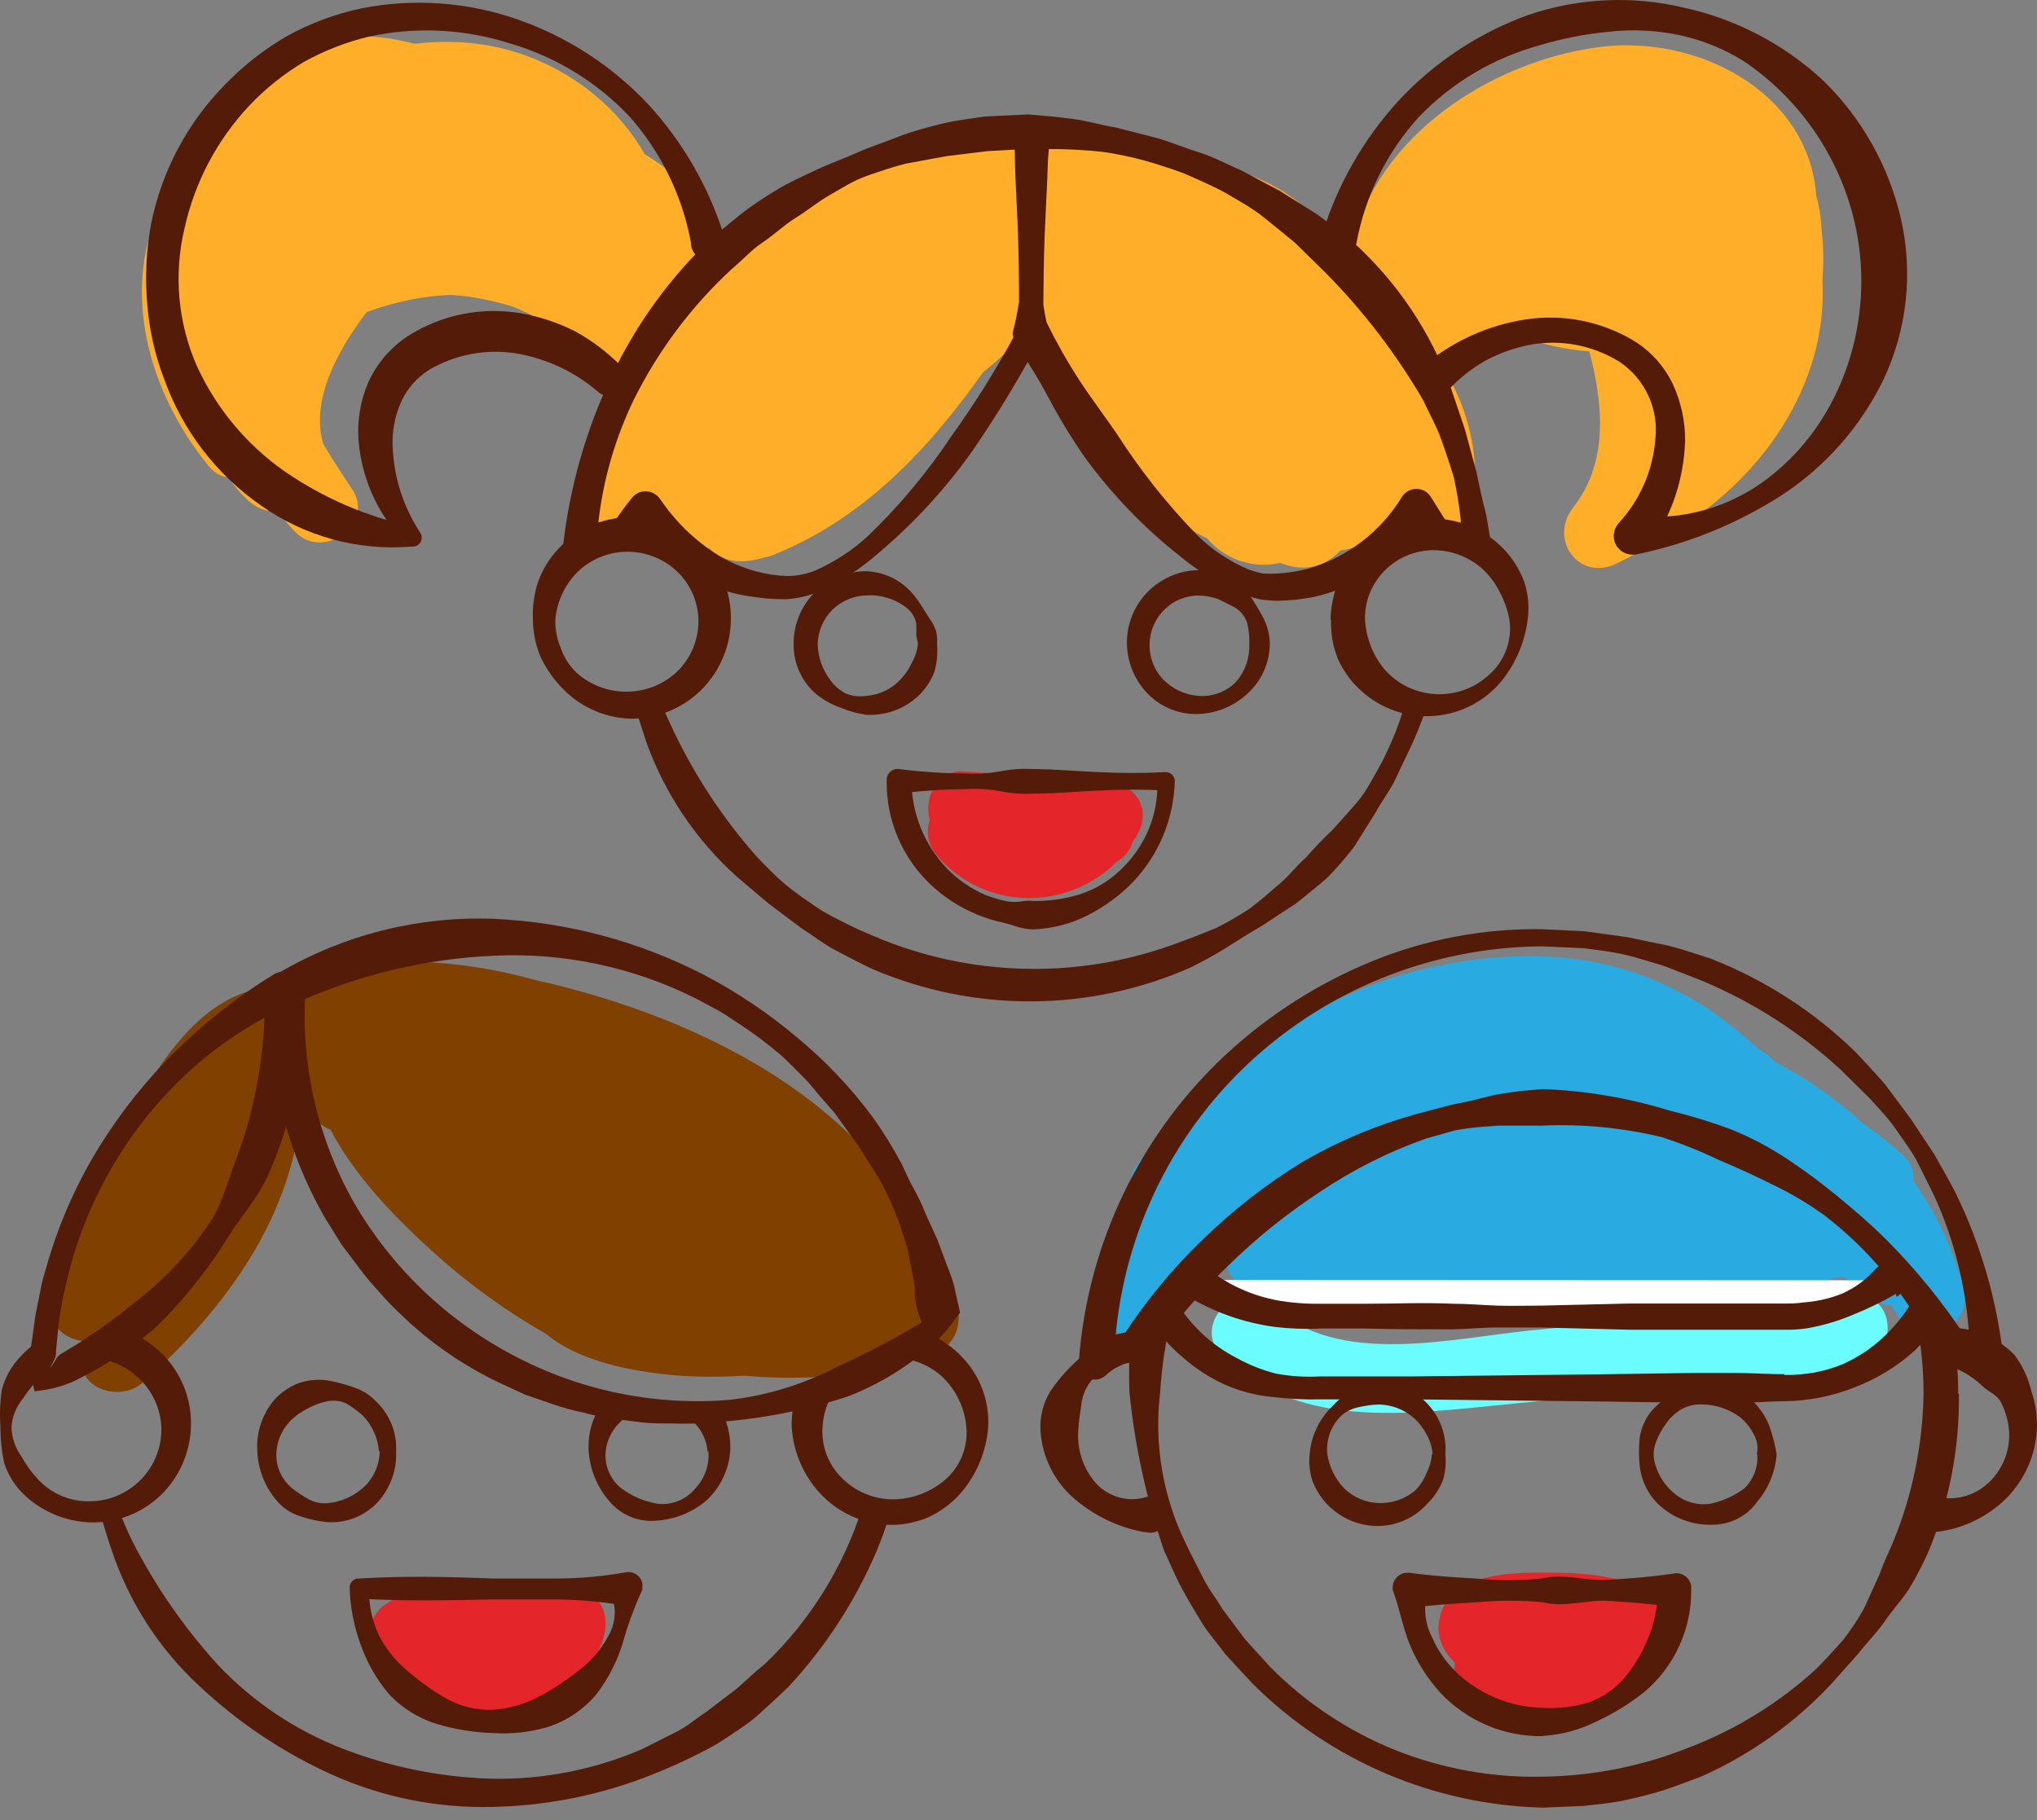 <svg width="141" height="126" viewBox="0 0 141 126" fill="none" xmlns="http://www.w3.org/2000/svg">
<rect x="0" y="0" width="141" height="126" fill="#808080" stroke="none"/>
<path d="M126.098 16.007C126.073 15.551 126.033 15.096 125.959 14.635C125.895 14.254 125.81 13.878 125.716 13.511C125.152 6.264 117.34 2.323 110.532 3.278C103.176 4.308 95.383 9.343 93.586 16.903C93.477 17.358 93.502 17.784 93.616 18.17C93.284 18.12 92.947 18.12 92.635 18.18C92.631 18.165 92.631 18.15 92.626 18.135C91.101 12.665 84.774 11.254 79.868 10.516C79.046 10.392 78.219 10.293 77.397 10.214C77.199 10.066 76.981 9.942 76.739 9.858C71.877 8.15 66.773 9.115 62.253 11.353C62.149 11.378 62.04 11.402 61.936 11.432C61.243 10.927 60.312 10.749 59.342 11.239C56.144 12.848 53.312 15.002 50.916 17.581C49.51 14.605 47.297 12.323 44.623 10.665C42.836 7.546 39.915 5.15 36.474 3.872C33.964 2.942 31.321 2.724 28.716 3.031C26.949 2.57 25.137 2.382 23.335 2.575C18.345 3.11 15.389 6.803 13.349 10.947C12.953 11.378 12.587 11.828 12.265 12.299C7.884 18.645 9.874 26.675 14.458 32.28C14.85 32.755 15.32 32.993 15.805 33.052C16.206 33.636 16.666 34.186 17.221 34.681C17.879 35.27 18.592 35.458 19.241 35.369C19.602 35.899 20.013 36.404 20.488 36.869C22.429 38.8 25.979 36.265 24.375 33.869C23.701 32.859 22.998 31.804 22.37 30.715C21.503 27.71 23.296 24.373 25.38 21.601C27.291 20.908 29.276 20.477 31.251 20.418C32.687 20.507 34.113 20.809 35.514 21.23C37.648 22.106 39.638 23.408 41.346 25.131C41.519 25.626 41.668 26.141 41.782 26.68C41.9 27.235 42.188 27.646 42.564 27.933C42.544 27.973 42.524 28.007 42.504 28.047C42.415 28.185 42.321 28.319 42.232 28.463C42.034 28.774 41.91 29.081 41.851 29.374C41.791 29.497 41.737 29.626 41.682 29.755C40.846 30.785 40.296 32.3 40.123 33.285C39.722 35.513 42.46 37.696 44.262 35.691C44.381 35.557 44.495 35.443 44.608 35.329C45.722 36.735 47.316 37.706 49.109 37.973C50.084 38.988 51.52 39.032 52.96 38.577C53.109 38.557 53.252 38.528 53.396 38.468C59.743 35.953 64.218 31.166 68.03 25.794C68.981 25.012 69.981 24.146 70.768 23.195C71.728 25.393 73.362 27.373 75.258 28.884C75.758 29.73 76.412 30.517 77.011 31.25C78.051 32.522 79.283 33.7 80.655 34.651C81.293 35.839 82.338 36.73 83.561 37.27C83.828 37.582 84.12 37.869 84.467 38.117C85.328 38.745 86.343 39.077 87.417 39.102C87.814 39.112 88.224 39.037 88.635 38.973C89.957 39.493 91.348 39.463 92.631 38.275C92.685 38.225 92.734 38.166 92.784 38.112C93.631 37.978 94.467 37.716 95.269 37.319C95.948 36.983 96.542 36.562 97.066 36.087C97.67 38.325 101.364 38.458 101.824 36.042C102.537 32.304 101.913 28.829 100.042 25.715C101.047 24.908 102.067 24.121 103.111 23.378C103.577 23.264 104.042 23.155 104.512 23.056C106.305 23.735 108.126 24.175 110.018 24.334C110.988 28.057 111.33 32.027 108.899 35.126C107.181 37.31 109.255 40.29 111.899 39.013C112.884 38.537 113.879 37.973 114.845 37.339C114.998 37.29 115.151 37.225 115.305 37.136C121.904 33.364 126.563 26.621 126.147 19.363C126.241 18.254 126.231 17.125 126.098 16.007Z" fill="#FFAE2A"/>
<path d="M65.56 89.327C65.54 89.223 65.515 89.119 65.481 89.015C61.525 76.911 49.059 70.529 36.989 67.831C34.677 67.187 32.266 66.766 29.751 66.618C29.281 66.588 28.885 66.672 28.558 66.826C26.34 66.732 24.082 67.073 21.889 67.9C20.993 68.237 20.429 68.95 20.221 69.727C20.201 69.747 20.186 69.772 20.166 69.791C19.637 68.821 18.389 68.291 17.325 68.593C13.567 69.658 11.211 73.47 9.285 76.604C6.745 80.733 4.591 85.035 3.463 89.778C3.047 91.53 4.388 92.708 5.77 92.847C5.72 93.223 5.676 93.595 5.641 93.976C5.438 96.273 8.404 97.025 9.869 95.728C15.736 90.525 20.369 84.015 20.869 76.45C21.082 76.688 21.31 76.915 21.548 77.133C21.944 77.633 22.325 78 22.889 78.222C23.434 79.262 24.073 80.247 24.791 81.183C26.375 83.287 28.315 85.178 30.122 86.802C32.454 88.896 35.029 90.773 37.757 92.317C39.999 94.169 43.267 94.837 46.059 95.144C47.876 95.347 49.698 95.347 51.515 95.238C54.683 95.52 57.916 95.382 61.149 94.808C61.867 94.679 62.347 94.288 62.629 93.778C63.352 94.095 64.203 94.08 64.891 93.664C65.624 93.218 66.139 92.644 66.302 91.788C66.491 90.768 66.223 89.971 65.56 89.327Z" fill="#7F4000"/>
<path d="M135.915 89.213C135.217 86.48 134.014 83.965 132.429 81.728C132.484 81.089 132.281 80.445 131.707 79.94C130.815 79.158 129.895 78.435 128.949 77.772C127.122 76.084 125.053 74.643 122.825 73.495C122.686 73.321 122.528 73.158 122.34 73.029C122.157 72.905 121.968 72.791 121.78 72.673C117.76 68.905 112.879 66.35 106.552 66.207C95.517 65.959 85.076 71.801 78.704 80.629C78.036 81.559 78.253 82.579 78.867 83.317C77.887 84.569 76.966 85.881 76.12 87.243C75.679 87.951 75.649 88.644 75.872 89.233C75.862 89.708 76.035 90.144 76.332 90.51C76.516 92.654 79.798 93.837 80.937 91.575C81.763 89.931 82.699 88.362 83.729 86.871C84.12 86.862 84.521 86.767 84.902 86.584C84.739 87.287 84.907 88.069 85.576 88.763C88.229 91.51 93.225 90.886 96.799 90.575C107.077 91.297 117.389 90.575 127.528 88.381C127.979 88.698 128.489 88.812 128.989 88.767C129.038 88.876 129.093 88.98 129.137 89.089C129.538 90 130.207 90.357 130.91 90.357C131.068 90.609 131.226 90.867 131.385 91.119C132.865 93.49 136.618 91.971 135.915 89.213Z" fill="#29ABE2"/>
<path d="M128.305 89.768C120.854 90.664 113.379 91.362 105.913 92.109C100.512 92.649 92.526 94.654 88.125 90.411C85.833 88.198 82.328 91.694 84.625 93.912C89.65 98.758 96.744 97.981 103.126 97.337C111.522 96.496 119.924 95.724 128.305 94.719C131.429 94.342 131.469 89.386 128.305 89.768Z" fill="#6AFCFF"/>
<path d="M75.401 54.4C72.599 53.642 69.54 53.637 66.688 53.404C64.901 53.261 63.891 55.276 64.361 56.761C64.099 57.538 64.178 58.434 64.851 59.221C68.203 63.133 73.946 63.038 77.312 59.642C77.827 59.38 78.203 58.885 78.401 58.301C78.525 58.117 78.639 57.924 78.748 57.731C80.07 55.34 77.475 53.4 75.401 54.4Z" fill="#E42529"/>
<path d="M40.727 110.2C38.37 108.551 34.127 109.739 31.484 109.967C28.944 110.19 25.068 110.289 25.657 113.957C26.048 116.408 29.088 118.061 31.296 118.532C33.87 119.076 36.603 118.596 38.727 117.022C38.801 116.967 38.87 116.908 38.94 116.848C40.375 115.928 41.588 114.566 41.865 112.992C42.068 111.818 41.702 110.883 40.727 110.2Z" fill="#E42529"/>
<path d="M113.617 110.021C111.592 108.878 108.686 108.863 106.428 108.873C104.166 108.882 100.552 109.081 99.73 111.699C99.294 113.096 99.809 114.234 100.705 115.11C100.532 116.091 100.819 117.066 101.463 117.824C103.067 119.72 106.443 119.536 108.646 119.15C110.904 118.754 113.75 117.65 115.067 115.65C116.374 113.655 115.646 111.165 113.617 110.021Z" fill="#E42529"/>
<path d="M135.548 96.471C135.548 95.798 135.519 95.13 135.474 94.456C134.712 93.867 134.187 92.981 133.771 92.011C133.306 90.931 132.88 89.149 131.855 88.337C132.692 90.912 133.147 93.654 133.147 96.506C133.088 99.962 132.4 103.378 131.108 106.586C130.786 107.373 130.39 108.15 130.108 108.972L129.023 111.358C128.593 112.125 128.107 112.858 127.568 113.551C126.989 114.205 126.39 114.848 125.781 115.482C123.206 117.853 120.211 119.715 116.943 120.967C113.721 122.26 110.29 122.948 106.819 122.997C103.329 123.081 99.859 122.458 96.611 121.17C93.353 119.863 90.398 117.903 87.927 115.408L86.175 113.477L84.61 111.378C84.16 110.625 83.62 109.957 83.229 109.15C82.833 108.338 82.407 107.566 82.036 106.764C80.496 103.58 79.892 100.021 80.293 96.506C80.432 94.382 80.763 92.278 81.283 90.218C80.179 91.065 79.046 91.877 78.253 92.986C78.144 94.159 78.125 95.347 78.194 96.531C78.575 100.219 79.377 103.853 80.58 107.358C80.986 108.214 81.343 109.101 81.773 109.898C82.204 110.7 82.679 111.507 83.155 112.284C83.63 113.061 84.278 113.774 84.823 114.527L86.744 116.601C92.096 121.908 99.279 124.963 106.814 125.141L109.616 125.022C110.547 124.913 111.488 124.844 112.409 124.641C113.329 124.438 114.245 124.225 115.141 123.938C116.038 123.651 116.909 123.294 117.775 122.982C121.196 121.458 124.276 119.25 126.825 116.507L128.662 114.442C129.236 113.69 129.924 113.022 130.429 112.284C130.929 111.546 131.598 110.818 132.122 110.031C132.608 109.229 133.048 108.393 133.434 107.541C134.91 104.051 135.642 100.298 135.593 96.511L135.548 96.471Z" fill="#531B08"/>
<path d="M122.978 100.679C122.889 101.872 122.433 103.006 121.666 103.922C120.958 104.942 119.794 105.551 118.552 105.556C117.339 105.6 116.151 105.219 115.19 104.481C114.235 103.754 113.626 102.669 113.497 101.476C113.433 100.833 113.433 100.184 113.497 99.546C113.596 98.887 113.863 98.263 114.274 97.734C115.151 96.719 116.354 96.04 117.676 95.813C119.047 95.605 120.438 96.075 121.398 97.075C121.874 97.55 122.245 98.12 122.483 98.743C122.701 99.377 122.869 100.021 122.978 100.679ZM121.606 100.679C121.715 100.189 121.631 99.679 121.369 99.249C121.146 98.818 120.839 98.436 120.463 98.125C119.7 97.555 118.78 97.239 117.829 97.229C117.339 97.204 116.854 97.313 116.423 97.54C115.992 97.788 115.621 98.125 115.339 98.531C115.047 98.922 114.809 99.347 114.636 99.808C114.443 100.283 114.413 100.808 114.552 101.298C114.779 102.155 115.279 102.912 115.982 103.457C116.671 104.006 117.557 104.239 118.428 104.1C119.26 103.917 120.042 103.556 120.73 103.051C121.374 102.437 121.71 101.565 121.636 100.674L121.606 100.679Z" fill="#531B08"/>
<path d="M100.046 100.679C100.111 101.293 100.051 101.912 99.868 102.506C99.631 103.09 99.274 103.62 98.829 104.07C97.967 105.046 96.739 105.615 95.442 105.645C93.422 105.675 91.6 104.447 90.863 102.565C90.655 101.961 90.586 101.318 90.65 100.684C90.749 99.442 91.293 98.278 92.175 97.402C92.596 96.941 93.076 96.54 93.606 96.209C94.165 95.897 94.799 95.738 95.442 95.758C97.967 95.728 100.032 97.753 100.061 100.278C100.061 100.407 100.056 100.546 100.046 100.679ZM99.16 100.679C99.135 100.194 98.992 99.724 98.744 99.308C98.531 98.892 98.249 98.516 97.908 98.199C97.225 97.59 96.353 97.248 95.437 97.234C94.982 97.248 94.521 97.308 94.076 97.412C93.601 97.501 93.155 97.719 92.799 98.045C92.11 98.743 91.774 99.709 91.878 100.679C92.016 101.58 92.437 102.412 93.071 103.065C93.714 103.679 94.566 104.036 95.457 104.056C96.373 104.08 97.264 103.773 97.962 103.184C98.299 102.843 98.561 102.437 98.74 101.991C98.947 101.58 99.076 101.135 99.121 100.679H99.16Z" fill="#531B08"/>
<path d="M106.805 118.235C107.894 118.299 108.983 118.165 110.023 117.839C111.062 117.452 111.973 116.784 112.647 115.908C113.3 115.066 113.82 114.126 114.196 113.13C114.553 112.15 114.746 111.12 114.756 110.076L115.949 111.269C114.424 111.031 112.894 110.937 111.369 110.828C109.844 110.719 108.33 111.318 106.8 110.922C105.28 110.779 103.75 110.779 102.23 110.922C100.705 111.007 99.176 111.101 97.651 111.318L98.844 110.125C98.512 111.18 98.606 112.323 99.106 113.309C99.537 114.309 100.176 115.2 100.978 115.933C102.587 117.378 104.651 118.195 106.805 118.235ZM106.805 120.19C105.473 120.215 104.151 119.962 102.928 119.438C101.705 118.918 100.606 118.151 99.695 117.185C98.809 116.21 98.101 115.096 97.596 113.883C97.096 112.69 96.903 111.403 96.403 110.076V109.848C96.433 109.284 96.918 108.848 97.483 108.883C97.487 108.883 97.492 108.883 97.497 108.883H97.572C99.096 109.096 100.626 109.195 102.151 109.279C103.671 109.432 105.201 109.432 106.721 109.279C108.245 108.898 109.775 109.472 111.29 109.373C112.805 109.279 114.345 109.17 115.87 108.932C116.429 108.833 116.959 109.205 117.058 109.759C117.058 109.764 117.058 109.769 117.063 109.774V110.061C117.092 112.789 115.894 115.388 113.805 117.146C112.79 117.952 111.681 118.636 110.503 119.175C109.349 119.755 108.092 120.096 106.805 120.175V120.19Z" fill="#531B08"/>
<path d="M79.219 94.357C77.912 94.07 76.556 94.491 75.64 95.466C75.199 95.951 74.927 96.56 74.853 97.209C74.778 97.842 74.66 98.402 74.64 98.996C74.541 100.253 74.917 101.501 75.699 102.491C76.521 103.541 77.888 104.011 79.18 103.684C79.799 103.452 80.487 103.759 80.719 104.372C80.734 104.407 80.744 104.447 80.754 104.481C80.967 105.14 80.611 105.848 79.952 106.066C79.739 106.12 79.516 106.12 79.308 106.066H79.18C77.417 105.739 75.769 104.952 74.407 103.788C72.991 102.595 72.125 100.867 72.021 99.016C71.972 98.08 72.204 97.144 72.689 96.342C73.189 95.6 73.773 94.912 74.432 94.303C75.724 93.065 77.373 92.253 79.145 91.991H79.254C79.912 91.882 80.536 92.322 80.65 92.981C80.759 93.639 80.318 94.263 79.66 94.377C79.516 94.407 79.363 94.397 79.219 94.357Z" fill="#531B08"/>
<path d="M134.213 91.971C136.139 91.724 138.069 92.397 139.426 93.783C140 94.54 140.406 95.412 140.619 96.338C140.911 97.194 141.04 98.105 140.99 99.011C140.881 100.783 140.129 102.457 138.881 103.724C137.604 104.991 135.95 105.798 134.168 106.036H134.074C133.416 106.135 132.802 105.68 132.703 105.021C132.604 104.363 133.059 103.749 133.718 103.65C133.866 103.62 134.02 103.62 134.168 103.65C135.47 103.912 136.817 103.496 137.748 102.551C138.693 101.61 139.173 100.303 139.059 98.971C139 98.348 138.827 97.734 138.545 97.169C138.307 96.57 137.604 96.333 137.243 95.976C136.401 95.164 135.346 94.605 134.203 94.367H134.119C133.475 94.229 133.064 93.595 133.203 92.951C133.208 92.936 133.208 92.927 133.213 92.912C133.312 92.421 133.718 92.045 134.213 91.971Z" fill="#531B08"/>
<path d="M132.751 89.357C132.276 90.342 131.652 91.248 130.895 92.045C129.964 93.055 128.835 93.867 127.578 94.431C126.291 94.966 124.905 95.224 123.513 95.184V95.134C122.439 95.134 121.365 95.06 120.305 95.05H117.097L110.681 95.144L97.834 95.288H91.408C90.378 95.347 89.348 95.283 88.329 95.095C87.363 94.852 86.442 94.481 85.571 93.996C83.828 93.095 82.373 91.723 81.373 90.035C81.353 90.005 81.338 89.976 81.323 89.946C80.972 90.694 80.546 91.392 80.036 92.035C80.561 92.728 81.165 93.367 81.828 93.931C82.7 94.709 83.68 95.347 84.739 95.837C85.794 96.308 86.918 96.605 88.066 96.709C89.17 96.842 90.284 96.902 91.393 96.877H97.824L110.671 97.021L117.087 97.115H120.295C121.37 97.125 122.444 97.006 123.513 97.006C125.197 96.986 126.865 96.654 128.425 96.025C129.949 95.441 131.355 94.575 132.563 93.471C133.177 92.877 133.727 92.228 134.202 91.525C133.578 90.921 133.014 90.198 132.751 89.357Z" fill="#531B08"/>
<path d="M106.805 75.396C109.765 75.51 112.701 76.005 115.533 76.876C116.969 77.223 118.38 77.653 119.766 78.163C121.137 78.713 122.444 79.401 123.677 80.213C124.915 81.035 126.113 81.921 127.256 82.871C128.39 83.802 129.499 84.753 130.539 85.792C132.623 87.882 134.489 90.174 136.108 92.639L135.237 92.04C135.767 92.124 136.287 92.258 136.787 92.446C137.277 92.674 137.742 92.946 138.207 93.199L136.346 94.238C136.366 90.436 135.588 86.674 134.069 83.193C133.673 82.322 133.222 81.475 132.806 80.614C132.39 79.752 131.791 79.005 131.266 78.228C130.742 77.45 130.073 76.762 129.415 76.034L127.385 74.029C124.583 71.455 121.355 69.386 117.845 67.91L115.186 66.871C114.266 66.608 113.36 66.296 112.429 66.084C111.498 65.871 110.548 65.762 109.592 65.643L106.731 65.514C98.998 65.569 91.581 68.599 86.027 73.985C80.536 79.332 77.343 86.599 77.115 94.258L75.264 93.219C75.784 92.931 76.333 92.694 76.897 92.501C77.457 92.288 78.091 92.263 78.6 92.001L77.704 92.55C79.294 90.09 81.16 87.822 83.274 85.797C85.363 83.763 87.67 81.966 90.156 80.441C92.685 78.975 95.398 77.841 98.22 77.079L100.329 76.52C101.032 76.351 101.76 76.247 102.463 76.044L103.537 75.782L104.622 75.614C105.33 75.515 106.067 75.455 106.805 75.396ZM106.805 77.926C106.127 77.926 105.443 77.926 104.765 77.926H103.74L102.725 78C102.042 78.044 101.359 78.134 100.686 78.262L98.706 78.822C96.121 79.733 93.666 80.97 91.393 82.495C89.101 83.995 86.957 85.718 85.002 87.634C83.031 89.525 81.244 91.605 79.67 93.837L79.432 94.194C79.284 94.402 79.011 94.481 78.779 94.387C78.378 94.283 77.952 94.332 77.586 94.53C77.209 94.684 76.868 94.907 76.571 95.184C76.135 95.615 75.432 95.615 74.996 95.184C74.769 94.936 74.66 94.61 74.684 94.278V94.159C75.298 86.035 78.967 78.445 84.952 72.915C87.898 70.207 91.299 68.044 95.007 66.534C98.71 65.024 102.681 64.276 106.686 64.326L109.666 64.469L112.622 64.876L115.558 65.484C116.523 65.737 117.464 66.059 118.419 66.366C122.167 67.836 125.583 70.039 128.464 72.856C129.143 73.594 129.836 74.322 130.494 75.084L132.271 77.47L133.92 79.96C134.395 80.832 134.91 81.688 135.366 82.584C137.133 86.213 138.257 90.119 138.683 94.129C138.693 94.719 138.262 95.228 137.683 95.323C137.49 95.342 137.292 95.313 137.108 95.238L136.821 95.11L135.89 94.62C135.559 94.491 135.217 94.397 134.866 94.347C134.504 94.293 134.187 94.07 134.009 93.748C132.826 91.228 131.247 88.911 129.336 86.891C128.38 85.876 127.341 84.946 126.237 84.099C125.108 83.292 123.91 82.584 122.657 81.99C121.464 81.391 120.152 80.797 118.89 80.262C117.637 79.663 116.345 79.153 115.028 78.723C112.345 78.079 109.587 77.807 106.835 77.921L106.805 77.926Z" fill="#531B08"/>
<path d="M130.494 88.634C128.508 90.203 126.048 91.045 123.518 91.02H90.18C89.021 90.991 87.873 90.812 86.759 90.496C85.338 90.094 83.996 89.456 82.788 88.614" fill="white"/>
<path d="M131.231 89.575C130.27 90.129 129.27 90.619 128.236 91.03C127.216 91.461 126.151 91.773 125.062 91.961C124.518 92.04 123.968 92.07 123.414 92.055H118.844H112.75L106.655 91.901C105.64 91.901 104.626 91.901 103.601 91.901C102.576 91.901 101.571 92.01 100.561 92.03C98.521 92.03 96.496 92.03 94.467 91.971C93.452 91.971 92.437 91.971 91.412 91.971C90.358 92.025 89.298 91.986 88.254 91.862C86.07 91.57 83.976 90.827 82.1 89.679C81.54 89.337 81.367 88.604 81.704 88.045C82.04 87.481 82.773 87.297 83.337 87.634C83.342 87.634 83.342 87.639 83.347 87.639L83.466 87.733C84.931 88.921 86.679 89.718 88.536 90.045C89.496 90.203 90.471 90.278 91.447 90.258C92.462 90.258 93.477 90.258 94.486 90.258C96.526 90.258 98.551 90.164 100.581 90.258C101.596 90.258 102.611 90.352 103.621 90.387C104.635 90.421 105.66 90.387 106.675 90.387L112.77 90.243H118.854H121.909H123.424C123.914 90.243 124.354 90.243 124.82 90.169C125.75 90.104 126.661 89.897 127.528 89.55C128.374 89.169 129.137 88.614 129.756 87.926C130.186 87.411 130.954 87.347 131.468 87.778C131.983 88.208 132.048 88.976 131.617 89.49C131.523 89.604 131.409 89.703 131.285 89.778L131.231 89.575Z" fill="#531B08"/>
<path d="M9.463 92.456C9.433 92.491 9.399 92.525 9.359 92.555C8.463 93.288 7.334 93.436 6.374 94.025C8.958 94.144 11.037 96.204 11.171 98.793C11.171 98.808 11.171 98.818 11.171 98.833C11.235 101.585 9.057 103.868 6.304 103.932C4.928 103.986 3.601 103.442 2.656 102.442C2.19 101.947 1.789 101.392 1.462 100.793C1.042 100.209 0.809 99.511 0.794 98.788C0.849 98.055 1.131 97.357 1.606 96.798C1.958 96.243 2.378 95.738 2.859 95.293C2.878 95.278 2.898 95.263 2.918 95.243C2.75 95.095 2.636 94.877 2.636 94.634V92.862C2.195 93.159 1.789 93.506 1.428 93.902C0.804 94.55 0.358 95.347 0.126 96.214C0.002 97.06 -0.033 97.922 0.032 98.778C0.027 99.615 0.116 100.452 0.284 101.268C0.552 102.09 1.012 102.838 1.631 103.442C2.893 104.655 4.567 105.353 6.319 105.397C8.092 105.427 9.8 104.764 11.092 103.546C12.399 102.293 13.161 100.585 13.216 98.773C13.22 98.635 13.22 98.501 13.22 98.362C13.156 95.778 11.641 93.545 9.463 92.456Z" fill="#531B08"/>
<path d="M66.599 93.951C65.946 93.258 65.163 92.719 64.312 92.352C63.693 93.09 62.975 93.585 62.193 94.021C63.322 94.095 64.396 94.55 65.233 95.323C66.188 96.239 66.777 97.476 66.891 98.793C67.015 100.179 66.466 101.546 65.411 102.452C64.391 103.328 63.094 103.803 61.752 103.798C60.431 103.778 59.173 103.239 58.247 102.293C57.322 101.372 56.841 100.09 56.935 98.788C56.985 97.907 57.257 97.085 57.698 96.382C57.01 96.679 56.292 96.867 55.505 96.793C55.351 96.778 55.208 96.729 55.089 96.659C54.886 97.333 54.782 98.05 54.802 98.793C54.916 100.615 55.693 102.328 56.985 103.61C58.257 104.863 59.97 105.566 61.757 105.566C62.644 105.556 63.52 105.363 64.337 105.006C65.124 104.625 65.832 104.1 66.421 103.457C67.575 102.16 68.268 100.521 68.401 98.793C68.495 97.001 67.847 95.248 66.599 93.951Z" fill="#531B08"/>
<path d="M60.005 104.62C59.886 104.575 59.768 104.516 59.664 104.442C58.372 108.487 56.084 112.19 52.956 115.185C52.277 115.72 51.644 116.343 50.985 116.913L48.911 118.497C48.183 118.972 47.549 119.546 46.727 119.943C45.906 120.339 45.128 120.764 44.341 121.136C41.094 122.522 37.588 123.205 34.059 123.141C30.549 123.042 27.078 122.349 23.801 121.091C20.503 119.829 17.533 117.843 15.107 115.284C12.746 112.69 10.736 109.789 9.141 106.66C8.805 105.972 8.503 105.264 8.24 104.546C7.834 104.67 7.419 104.724 7.008 104.704C6.983 104.709 6.958 104.709 6.933 104.709C7.161 105.566 7.419 106.417 7.711 107.259C8.899 110.858 10.978 114.101 13.755 116.68C16.498 119.264 19.652 121.373 23.093 122.908C26.553 124.443 30.316 125.19 34.103 125.091C37.871 125.012 41.599 124.265 45.099 122.873C45.97 122.517 46.841 122.156 47.688 121.74C48.535 121.324 49.406 120.903 50.178 120.378C50.955 119.853 51.777 119.353 52.48 118.72C53.183 118.086 53.886 117.442 54.565 116.789C57.144 114.021 59.213 110.823 60.694 107.343C61.045 106.491 61.357 105.62 61.624 104.739C61.085 104.828 60.476 104.788 60.005 104.62Z" fill="#531B08"/>
<path d="M47.525 98.045C47.614 98.105 47.698 98.169 47.782 98.239C48.471 98.793 48.901 99.6 48.975 100.481H49.035C49.114 101.432 48.777 102.372 48.114 103.061C47.485 103.818 46.52 104.214 45.535 104.11C44.614 103.957 43.742 103.585 42.995 103.026C42.233 102.412 41.831 101.457 41.921 100.486C42.025 99.57 42.5 98.739 43.233 98.184C43.262 98.159 43.297 98.144 43.327 98.12C42.634 98.105 41.935 98.011 41.346 97.709C40.891 98.55 40.683 99.511 40.747 100.481C40.836 101.734 41.327 102.927 42.143 103.882C42.96 104.897 44.248 105.422 45.545 105.264C46.792 105.165 47.97 104.674 48.921 103.858C49.862 102.971 50.441 101.768 50.545 100.481C50.594 99.615 50.431 98.763 50.075 97.986C49.228 98.035 48.376 98.045 47.525 98.045Z" fill="#531B08"/>
<path d="M27.419 100.476C27.474 101.769 27.018 103.026 26.157 103.981C25.256 104.952 23.969 105.462 22.652 105.378C22.018 105.313 21.394 105.18 20.79 104.972C20.172 104.784 19.617 104.422 19.191 103.932C18.35 102.967 17.864 101.749 17.81 100.471C17.726 99.169 18.152 97.887 19.003 96.892C19.459 96.397 20.023 96.011 20.652 95.758C21.285 95.545 21.959 95.476 22.622 95.555C23.251 95.664 23.87 95.828 24.474 96.046C25.088 96.239 25.637 96.59 26.073 97.06C26.989 97.951 27.484 99.199 27.419 100.476ZM26.231 100.476C26.157 99.541 25.756 98.654 25.098 97.986C24.751 97.679 24.375 97.402 23.974 97.164C23.543 96.966 23.063 96.917 22.602 97.021C22.186 97.11 21.785 97.254 21.409 97.451C21.018 97.64 20.652 97.877 20.325 98.154C19.622 98.758 19.191 99.615 19.132 100.541C19.077 101.496 19.478 102.422 20.216 103.031C20.592 103.323 20.993 103.585 21.409 103.818C21.83 104.031 22.3 104.11 22.771 104.056C23.657 103.952 24.489 103.58 25.157 102.981C25.86 102.338 26.266 101.432 26.281 100.476H26.231Z" fill="#531B08"/>
<path d="M63.798 91.555L63.585 90.936C63.452 90.55 63.367 90.149 63.323 89.743C63.323 89.54 63.323 89.327 63.323 89.1L63.169 88.243L62.823 86.476C62.669 85.901 62.467 85.342 62.288 84.773C61.882 83.644 61.387 82.55 60.798 81.505L59.833 79.99L59.357 79.238L58.823 78.51L57.773 77.054L56.58 75.683C56.214 75.213 55.818 74.762 55.387 74.346C54.956 73.93 54.55 73.49 54.1 73.084C53.184 72.302 52.223 71.574 51.214 70.91C50.713 70.599 50.223 70.232 49.699 69.945L48.114 69.099C43.812 66.95 39.035 65.94 34.232 66.163C29.49 66.361 24.831 67.47 20.504 69.43L21.148 68.45C20.786 73.604 21.955 78.752 24.499 83.253C27.093 87.728 30.896 91.382 35.47 93.798C40.074 96.258 45.287 97.338 50.486 96.912C53.075 96.62 55.59 95.847 57.902 94.644C59.095 94.12 60.214 93.535 61.348 92.941C61.922 92.644 62.541 92.308 63.041 91.986C63.249 91.867 63.595 91.689 63.798 91.555ZM66.457 90.877L65.764 91.783C65.501 92.139 65.204 92.471 64.882 92.773C64.551 93.085 64.348 93.263 64.061 93.501C63.531 93.956 62.976 94.372 62.392 94.753C61.234 95.526 59.991 96.169 58.694 96.674C56.065 97.536 53.352 98.105 50.595 98.367C49.228 98.526 47.852 98.59 46.481 98.546C45.788 98.546 45.099 98.546 44.416 98.471L42.352 98.209C41.668 98.11 40.99 97.961 40.322 97.778C39.644 97.64 38.975 97.456 38.317 97.229L36.346 96.55L34.465 95.679C31.95 94.471 29.648 92.862 27.653 90.907C27.143 90.431 26.663 89.926 26.207 89.392C25.732 88.882 25.286 88.352 24.871 87.793L23.618 86.124L22.519 84.347C19.712 79.49 18.385 73.916 18.702 68.316C18.727 67.915 18.95 67.549 19.301 67.351C23.786 64.717 28.93 63.42 34.129 63.608C39.257 63.831 44.278 65.173 48.837 67.544C51.085 68.732 53.204 70.163 55.149 71.802C57.12 73.425 58.887 75.287 60.407 77.337C61.15 78.376 61.818 79.465 62.422 80.594C62.694 81.168 62.957 81.787 63.259 82.312C63.571 82.867 63.843 83.446 64.07 84.04L64.873 85.792L65.551 87.604C65.67 87.901 65.778 88.189 65.897 88.525C66.016 88.862 66.11 89.302 66.194 89.718C66.279 90.134 66.388 90.496 66.457 90.897V90.877Z" fill="#531B08"/>
<path d="M34.112 118.368C35.206 118.294 36.271 117.997 37.236 117.487C38.182 116.997 39.073 116.418 39.909 115.759C40.825 115.111 41.573 114.254 42.103 113.269C42.702 112.249 42.702 110.987 42.103 109.967L43.296 111.16C41.776 110.898 40.236 110.754 38.691 110.729C37.152 110.729 35.612 110.729 34.077 110.729C30.998 110.789 27.933 110.858 24.859 110.67L25.552 109.967C25.518 111.086 25.75 112.2 26.23 113.21C26.73 114.19 27.433 115.061 28.295 115.749C29.107 116.452 29.988 117.071 30.919 117.601C31.889 118.141 32.993 118.408 34.112 118.368ZM34.112 119.977C32.795 119.938 31.488 119.725 30.226 119.344C28.934 118.948 27.77 118.21 26.864 117.21C26.018 116.19 25.359 115.017 24.933 113.764C24.488 112.541 24.245 111.259 24.206 109.957C24.171 109.615 24.419 109.313 24.76 109.279H24.765H24.894C27.973 109.086 31.038 109.16 34.112 109.279C35.652 109.279 37.191 109.279 38.726 109.279C40.271 109.264 41.81 109.12 43.33 108.848C43.855 108.754 44.36 109.101 44.464 109.625V109.685V110.046C43.91 111.254 43.449 112.507 43.093 113.789C42.702 115.051 42.093 116.235 41.291 117.284C40.419 118.324 39.276 119.106 37.989 119.537C36.736 119.918 35.419 120.066 34.112 119.977Z" fill="#531B08"/>
<path d="M3.438 94.753C3.607 94.54 3.76 94.313 3.889 94.075C3.988 93.902 4.136 93.763 4.319 93.679C4.894 93.308 5.513 92.976 6.037 92.595C7.161 91.867 8.24 91.07 9.27 90.208C11.444 88.56 13.31 86.545 14.78 84.243C15.107 83.639 15.379 83.01 15.592 82.362C15.855 81.728 16.023 81.059 16.271 80.441C16.761 79.193 17.162 77.906 17.464 76.599C18.097 73.985 18.384 71.297 18.31 68.608L20.063 69.599C17.597 70.698 15.325 72.178 13.31 73.975C11.29 75.787 9.542 77.881 8.122 80.188C6.701 82.495 5.612 84.995 4.889 87.604C4.735 88.258 4.557 88.906 4.414 89.575C4.27 90.243 4.161 90.901 4.067 91.565L3.874 93.545C3.928 93.941 3.711 94.204 3.438 94.753ZM2.389 96.313C2.161 95.362 2.072 94.387 2.126 93.416L2.423 91.258C2.542 90.565 2.696 89.862 2.829 89.174C2.958 88.481 3.201 87.793 3.389 87.109C4.215 84.381 5.394 81.777 6.894 79.356C8.394 76.94 10.181 74.708 12.211 72.713C14.261 70.707 16.528 68.94 18.974 67.44C19.513 67.133 20.197 67.287 20.548 67.796C20.632 67.945 20.687 68.103 20.716 68.272V68.425C21.018 71.366 20.786 74.336 20.023 77.193C19.652 78.619 19.162 80.01 18.558 81.356C18.246 82.03 17.875 82.668 17.434 83.263C17.028 83.881 16.587 84.456 16.157 85.05C14.657 87.555 12.85 89.862 10.765 91.906C9.646 92.872 8.448 93.738 7.186 94.506C6.552 94.877 5.899 95.209 5.255 95.555C4.785 95.778 4.295 95.956 3.79 96.08C3.324 96.189 2.854 96.268 2.384 96.318V96.313H2.389Z" fill="#531B08"/>
<path d="M91.507 16.264C92.567 12.789 94.394 9.6 96.849 6.927C99.329 4.273 102.409 2.249 105.83 1.021C109.29 -0.148 113.013 -0.316 116.563 0.531C120.167 1.323 123.494 3.061 126.202 5.576C128.89 8.194 130.762 11.541 131.594 15.2C132.425 18.903 132.009 22.779 130.4 26.22C128.806 29.532 126.331 32.344 123.242 34.339C120.172 36.295 116.766 37.671 113.197 38.394H113.112C112.399 38.458 111.766 37.924 111.706 37.211C111.706 37.206 111.706 37.206 111.706 37.201C111.687 36.844 111.805 36.493 112.038 36.221C113.508 34.636 114.4 32.602 114.578 30.448C114.835 28.339 113.89 26.265 112.132 25.067C110.271 23.898 108.043 23.472 105.884 23.873C104.805 24.086 103.765 24.458 102.795 24.982C101.845 25.522 100.983 26.21 100.24 27.012C99.785 27.488 99.023 27.507 98.547 27.047C98.072 26.591 98.052 25.829 98.513 25.354L98.622 25.245C100.632 23.586 103.048 22.502 105.622 22.111C108.216 21.72 110.865 22.25 113.112 23.601C114.276 24.324 115.207 25.359 115.796 26.596C116.36 27.824 116.652 29.161 116.642 30.507C116.563 33.156 115.702 35.721 114.162 37.879L113.038 35.706C116.37 36.082 119.722 35.151 122.375 33.107C123.692 32.102 124.836 30.894 125.776 29.527C126.687 28.195 127.405 26.745 127.91 25.21C128.91 22.205 129.108 18.987 128.484 15.883C127.514 11.13 124.717 6.942 120.697 4.229C119.311 3.367 117.786 2.754 116.187 2.417C114.583 2.09 112.934 2.016 111.31 2.204C109.691 2.358 108.097 2.674 106.538 3.145C103.359 4.016 100.473 5.734 98.191 8.12C95.968 10.581 94.478 13.611 93.884 16.873C93.765 17.532 93.136 17.972 92.478 17.853C91.819 17.735 91.379 17.106 91.498 16.447C91.498 16.388 91.497 16.324 91.507 16.264Z" fill="#531B08"/>
<path d="M38.439 42.904C38.424 43.577 38.553 44.251 38.82 44.874C39.043 45.518 39.414 46.097 39.904 46.568C40.904 47.469 42.221 47.939 43.563 47.88C44.865 47.835 46.103 47.29 47.009 46.355C47.89 45.424 48.37 44.186 48.345 42.909C48.316 41.651 47.796 40.453 46.89 39.582C45.008 37.785 42.058 37.73 40.117 39.463C39.152 40.354 38.553 41.587 38.439 42.904ZM36.889 42.904C36.845 42.013 36.968 41.127 37.246 40.28C37.553 39.429 38.033 38.646 38.652 37.993C41.216 35.221 45.538 35.052 48.311 37.612C48.405 37.701 48.499 37.79 48.588 37.884C51.301 40.656 51.256 45.107 48.484 47.82C47.167 49.088 45.4 49.786 43.573 49.751C41.786 49.677 40.092 48.904 38.874 47.592C38.27 46.969 37.776 46.246 37.409 45.459C37.072 44.647 36.899 43.78 36.889 42.904Z" fill="#531B08"/>
<path d="M94.486 42.904C94.56 44.152 95.02 45.345 95.812 46.315C97.639 48.424 100.833 48.657 102.947 46.825C102.981 46.795 103.021 46.761 103.05 46.731C104.15 45.785 104.689 44.34 104.481 42.904C104.362 42.236 104.135 41.592 103.813 40.998C103.531 40.419 103.149 39.894 102.679 39.448C101.739 38.577 100.506 38.092 99.219 38.087C97.941 38.092 96.723 38.607 95.832 39.518C94.941 40.414 94.451 41.642 94.486 42.904ZM92.099 42.904C92.134 41.033 92.891 39.255 94.208 37.928C95.535 36.621 97.322 35.894 99.184 35.899C101.031 35.909 102.793 36.666 104.075 37.998C104.704 38.651 105.189 39.429 105.506 40.275C105.783 41.122 105.867 42.018 105.744 42.899C105.531 44.577 104.823 46.152 103.704 47.419C101.194 50.132 96.971 50.315 94.233 47.835C93.54 47.216 92.991 46.464 92.609 45.617C92.263 44.756 92.099 43.83 92.134 42.899L92.099 42.904Z" fill="#531B08"/>
<path d="M97.557 48.741C97.453 48.746 97.359 48.731 97.275 48.706C97.067 49.4 96.829 50.088 96.567 50.761C96.235 51.548 95.888 52.37 95.443 53.147C94.997 53.925 94.606 54.722 94.037 55.415C93.463 56.108 92.844 56.761 92.269 57.42C91.626 58.024 91.012 58.662 90.433 59.326C89.754 59.925 89.24 60.628 88.561 61.197C87.883 61.772 87.225 62.366 86.507 62.9C85.764 63.385 84.997 63.831 84.205 64.237C83.368 64.569 82.556 64.905 81.724 65.202C75.095 67.742 67.753 67.698 61.149 65.084C60.372 64.762 59.55 64.43 58.763 64.034C57.976 63.638 57.178 63.257 56.451 62.757C55.723 62.257 55.03 61.791 54.317 61.192C53.604 60.593 53.03 59.964 52.411 59.341C50.079 56.707 48.129 53.761 46.614 50.588C46.297 49.875 45.906 49.127 45.648 48.325C45.118 48.617 44.559 48.835 43.965 48.929C44.203 49.746 44.475 50.558 44.737 51.375C46.025 54.959 48.188 58.167 51.025 60.712L53.183 62.539L55.436 64.232C56.248 64.747 56.985 65.341 57.822 65.782C58.659 66.222 59.49 66.663 60.352 67.069C67.422 70.118 75.442 70.074 82.477 66.95C83.314 66.519 84.16 66.069 84.947 65.569C85.734 65.069 86.522 64.569 87.334 64.103L89.72 62.539C90.457 61.93 91.2 61.37 91.903 60.737C92.561 60.059 93.18 59.341 93.755 58.588L95.245 56.202C95.675 55.4 96.269 54.662 96.651 53.816C97.032 52.969 97.463 52.132 97.844 51.286C98.205 50.464 98.527 49.632 98.814 48.786C98.388 48.751 97.978 48.721 97.557 48.741Z" fill="#531B08"/>
<path d="M87.894 44.587C87.879 45.889 87.329 47.122 86.369 47.998C85.448 48.875 84.24 49.38 82.968 49.429C81.666 49.479 80.408 48.989 79.487 48.068C78.562 47.142 78.032 45.894 78.007 44.587C77.977 43.256 78.482 41.963 79.413 41.008C80.354 40.038 81.641 39.483 82.993 39.468C84.344 39.409 85.636 40.023 86.438 41.117C86.795 41.632 87.121 42.171 87.418 42.726C87.725 43.295 87.889 43.939 87.894 44.587ZM86.473 44.587C86.493 44.117 86.448 43.647 86.344 43.191C86.215 42.726 85.913 42.325 85.498 42.067C85.067 41.83 84.661 41.651 84.304 41.468C83.889 41.325 83.458 41.241 83.017 41.231C82.126 41.211 81.27 41.553 80.631 42.171C79.255 43.498 79.21 45.686 80.537 47.063C80.542 47.068 80.542 47.073 80.547 47.073C81.21 47.736 82.101 48.132 83.037 48.181C84.002 48.231 84.938 47.86 85.602 47.157C86.201 46.444 86.512 45.528 86.473 44.587Z" fill="#531B08"/>
<path d="M64.862 44.587C64.921 45.241 64.857 45.904 64.669 46.533C64.426 47.157 64.05 47.721 63.56 48.182C62.594 49.088 61.302 49.553 59.98 49.484C59.357 49.4 58.748 49.231 58.169 48.984C57.565 48.776 57.005 48.464 56.51 48.063C55.495 47.197 54.916 45.924 54.936 44.592C54.921 43.256 55.446 41.964 56.391 41.013C57.342 40.067 58.629 39.538 59.971 39.548C61.283 39.597 62.505 40.226 63.307 41.266C63.703 41.756 63.986 42.28 64.332 42.805C64.525 43.063 64.679 43.35 64.783 43.652C64.862 43.954 64.887 44.271 64.862 44.587ZM63.535 44.587C63.535 44.35 63.416 44.137 63.426 43.909C63.436 43.681 63.426 43.419 63.426 43.172C63.327 42.686 63.04 42.256 62.624 41.978C61.862 41.434 60.936 41.166 60 41.216C59.104 41.231 58.253 41.592 57.614 42.216C56.98 42.85 56.619 43.706 56.599 44.602C56.624 45.513 56.936 46.389 57.495 47.107C57.778 47.498 58.149 47.81 58.58 48.028C59.03 48.202 59.52 48.251 60 48.172C60.921 48.097 61.773 47.672 62.387 46.979C62.694 46.657 62.936 46.285 63.114 45.88C63.352 45.483 63.491 45.043 63.535 44.587Z" fill="#531B08"/>
<path d="M71.49 62.37C72.584 62.395 73.678 62.242 74.722 61.92C75.797 61.578 76.777 60.989 77.584 60.202C78.411 59.42 79.064 58.474 79.505 57.425C79.945 56.375 80.148 55.246 80.114 54.108L80.733 54.727C79.193 54.647 77.648 54.647 76.104 54.727C74.564 54.786 73.024 54.954 71.49 54.939C70.712 54.984 69.935 54.92 69.178 54.761C68.415 54.627 67.638 54.583 66.866 54.632C65.321 54.642 63.771 54.741 62.237 54.944L63.093 54.088C63.113 56.306 63.965 58.435 65.479 60.053C66.247 60.865 67.173 61.509 68.197 61.95C68.712 62.158 69.247 62.311 69.796 62.415C70.079 62.445 70.361 62.445 70.643 62.415C70.92 62.356 71.207 62.346 71.49 62.37ZM71.49 64.341C71.153 64.326 70.816 64.272 70.49 64.187C70.178 64.079 69.861 63.979 69.534 63.9C68.895 63.762 68.267 63.569 67.663 63.326C66.445 62.831 65.336 62.108 64.38 61.202C62.445 59.35 61.355 56.786 61.375 54.108V53.929C61.405 53.514 61.766 53.207 62.182 53.236H62.187C63.722 53.434 65.266 53.538 66.816 53.548C67.588 53.593 68.366 53.548 69.128 53.419C69.891 53.261 70.668 53.197 71.44 53.241C72.98 53.241 74.519 53.395 76.054 53.454C77.594 53.533 79.138 53.533 80.683 53.454C81.01 53.449 81.292 53.697 81.317 54.028V54.088C81.248 56.692 80.213 59.177 78.421 61.063C77.51 61.999 76.45 62.776 75.287 63.366C74.109 63.965 72.811 64.296 71.49 64.341Z" fill="#531B08"/>
<path d="M98.666 36.557C99.236 36.602 99.869 36.631 100.503 36.711C100.498 36.711 100.493 36.706 100.488 36.706L99.018 34.364C98.919 34.23 98.8 34.111 98.661 34.017C98.122 33.691 97.419 33.844 97.062 34.364C95.587 36.805 93.245 38.602 90.503 39.384C89.809 39.562 89.097 39.666 88.379 39.706C88.057 39.726 87.735 39.726 87.413 39.706C87.087 39.636 86.765 39.542 86.448 39.434C85.111 38.874 83.898 38.067 82.868 37.047C80.774 34.894 78.903 32.532 77.284 29.997C76.428 28.755 75.507 27.542 74.675 26.265C73.853 24.992 73.106 23.67 72.442 22.309C72.353 21.903 72.279 21.497 72.219 21.086C72.234 19.428 72.249 17.764 72.319 16.101C72.388 14.412 72.492 12.734 72.541 11.051C72.566 10.808 72.586 10.566 72.601 10.318C73.106 10.318 73.611 10.323 74.096 10.348C75.037 10.397 76.002 10.442 76.947 10.61C77.893 10.779 78.829 10.982 79.74 11.264C80.646 11.551 81.576 11.823 82.448 12.219C83.319 12.615 84.225 12.997 85.027 13.472C85.829 13.947 86.651 14.393 87.413 14.997C88.176 15.606 88.903 16.2 89.631 16.799L91.661 18.789C94.329 21.472 96.641 24.487 98.543 27.76C98.914 28.606 99.414 29.453 99.736 30.349C100.057 31.245 100.369 32.161 100.642 33.082C100.845 34.022 100.998 34.968 101.107 35.919L101.132 36.8C101.934 36.953 102.681 37.225 103.231 37.745L102.874 35.641C102.612 34.651 102.399 33.661 102.196 32.671L101.409 29.75L100.429 26.854C99.028 22.962 96.681 19.477 93.607 16.715C92.785 16.081 91.983 15.437 91.161 14.833L88.562 13.2L85.869 11.769C84.938 11.388 84.042 10.873 83.076 10.576C82.111 10.279 81.17 9.883 80.2 9.586L77.254 8.833C76.254 8.665 75.274 8.368 74.259 8.234C73.244 8.1 72.219 8.006 71.195 7.922L68.165 8.066C67.15 8.219 66.135 8.328 65.135 8.581C64.135 8.833 63.155 9.081 62.199 9.462C61.244 9.843 60.293 10.14 59.348 10.561C58.402 10.982 57.451 11.313 56.521 11.754C55.59 12.194 54.659 12.601 53.778 13.135C52.897 13.67 52.075 14.195 51.238 14.863C50.402 15.531 49.614 16.19 48.852 16.878C45.916 19.754 43.569 23.17 41.921 26.933C40.332 30.512 39.322 34.324 38.931 38.221C39.144 38.028 39.401 37.884 39.688 37.77C40.069 37.136 40.693 36.661 41.396 36.369C41.708 33.369 42.54 30.438 43.852 27.71C45.545 24.299 47.842 21.22 50.639 18.636C51.367 18.036 52.02 17.289 52.788 16.784C53.55 16.284 54.253 15.591 55.065 15.091C55.877 14.591 56.63 13.957 57.451 13.492C58.273 13.026 59.085 12.492 59.991 12.18C60.897 11.868 61.803 11.546 62.724 11.323L65.536 10.808L68.363 10.462L70.234 10.358C70.239 10.417 70.239 10.477 70.244 10.541C70.259 12.358 70.393 14.18 70.457 15.982C70.516 17.611 70.536 19.249 70.536 20.883C70.442 21.556 70.303 22.225 70.135 22.888C70.086 23.027 70.086 23.18 70.135 23.319L70.155 23.344C68.873 25.71 67.442 27.992 65.868 30.176C64.194 32.696 62.254 35.022 60.07 37.117C58.991 38.112 57.753 38.919 56.412 39.503C55.788 39.755 55.12 39.884 54.441 39.874C53.724 39.849 53.011 39.74 52.318 39.552C50.956 39.186 49.684 38.532 48.585 37.646C47.471 36.78 46.5 35.74 45.708 34.567C45.639 34.463 45.555 34.369 45.456 34.295C45.441 34.28 45.426 34.27 45.411 34.26C44.891 33.859 44.139 33.953 43.738 34.473C43.307 34.998 42.921 35.542 42.535 36.087C43.471 36.023 44.377 36.389 44.723 37.31C45.466 38.122 46.302 38.849 47.218 39.468C48.614 40.414 50.203 41.033 51.872 41.28C52.684 41.419 53.506 41.488 54.328 41.483C55.199 41.449 56.05 41.245 56.843 40.884C58.308 40.201 59.664 39.31 60.872 38.235C63.273 36.196 65.412 33.874 67.239 31.319C68.635 29.294 69.932 27.205 71.135 25.061C71.219 25.21 71.308 25.354 71.403 25.497C71.843 26.166 72.205 26.869 72.596 27.562C73.333 28.958 74.155 30.309 75.051 31.606C76.928 34.191 79.15 36.508 81.661 38.488C82.933 39.542 84.344 40.414 85.859 41.077C86.27 41.236 86.686 41.364 87.111 41.473C87.557 41.547 88.007 41.587 88.458 41.592C89.29 41.577 90.121 41.488 90.938 41.33C93.631 40.711 96.047 39.275 97.869 37.24C97.944 36.874 98.226 36.523 98.666 36.557Z" fill="#531B08"/>
<path d="M47.841 16.858C47.247 13.591 45.772 10.551 43.574 8.066C41.296 5.655 38.415 3.897 35.227 2.986C32.088 1.991 28.746 1.838 25.528 2.536C23.959 2.912 22.444 3.506 21.033 4.288C19.646 5.115 18.374 6.13 17.265 7.303C15.037 9.67 13.488 12.596 12.78 15.774C12.012 18.962 12.305 22.309 13.617 25.314C14.948 28.24 17.038 30.755 19.661 32.602C22.34 34.458 25.36 35.77 28.548 36.453L27.998 37.513C26.167 35.632 25.048 33.176 24.825 30.562C24.706 29.176 24.934 27.78 25.479 26.497C26.073 25.181 27.028 24.057 28.236 23.265C30.558 21.784 33.345 21.225 36.058 21.69C37.375 21.918 38.647 22.344 39.841 22.953C40.999 23.591 42.059 24.398 42.989 25.339C43.479 25.78 43.519 26.537 43.078 27.027C42.638 27.517 41.88 27.557 41.39 27.116C39.766 25.725 37.796 24.804 35.687 24.458C33.627 24.141 31.523 24.542 29.721 25.591C28.914 26.096 28.261 26.814 27.84 27.666C27.404 28.572 27.177 29.562 27.172 30.562C27.186 32.765 27.83 34.924 29.023 36.775L29.098 36.884C29.276 37.181 29.187 37.567 28.895 37.755C28.766 37.825 28.622 37.855 28.479 37.84C24.77 38.147 21.077 37.132 18.043 34.978C14.973 32.839 12.641 29.795 11.374 26.27C10.71 24.547 10.309 22.735 10.181 20.888C10.032 19.052 10.131 17.21 10.478 15.403C11.22 11.799 12.988 8.487 15.572 5.863C16.849 4.536 18.305 3.397 19.904 2.476C21.518 1.59 23.256 0.947 25.058 0.57C28.642 -0.128 32.345 0.135 35.791 1.333C39.207 2.521 42.291 4.506 44.786 7.13C47.252 9.789 49.084 12.967 50.153 16.433C50.366 17.056 50.029 17.735 49.401 17.948C48.772 18.16 48.098 17.824 47.886 17.195C47.846 17.081 47.836 16.972 47.841 16.858Z" fill="#531B08"/>
</svg>
